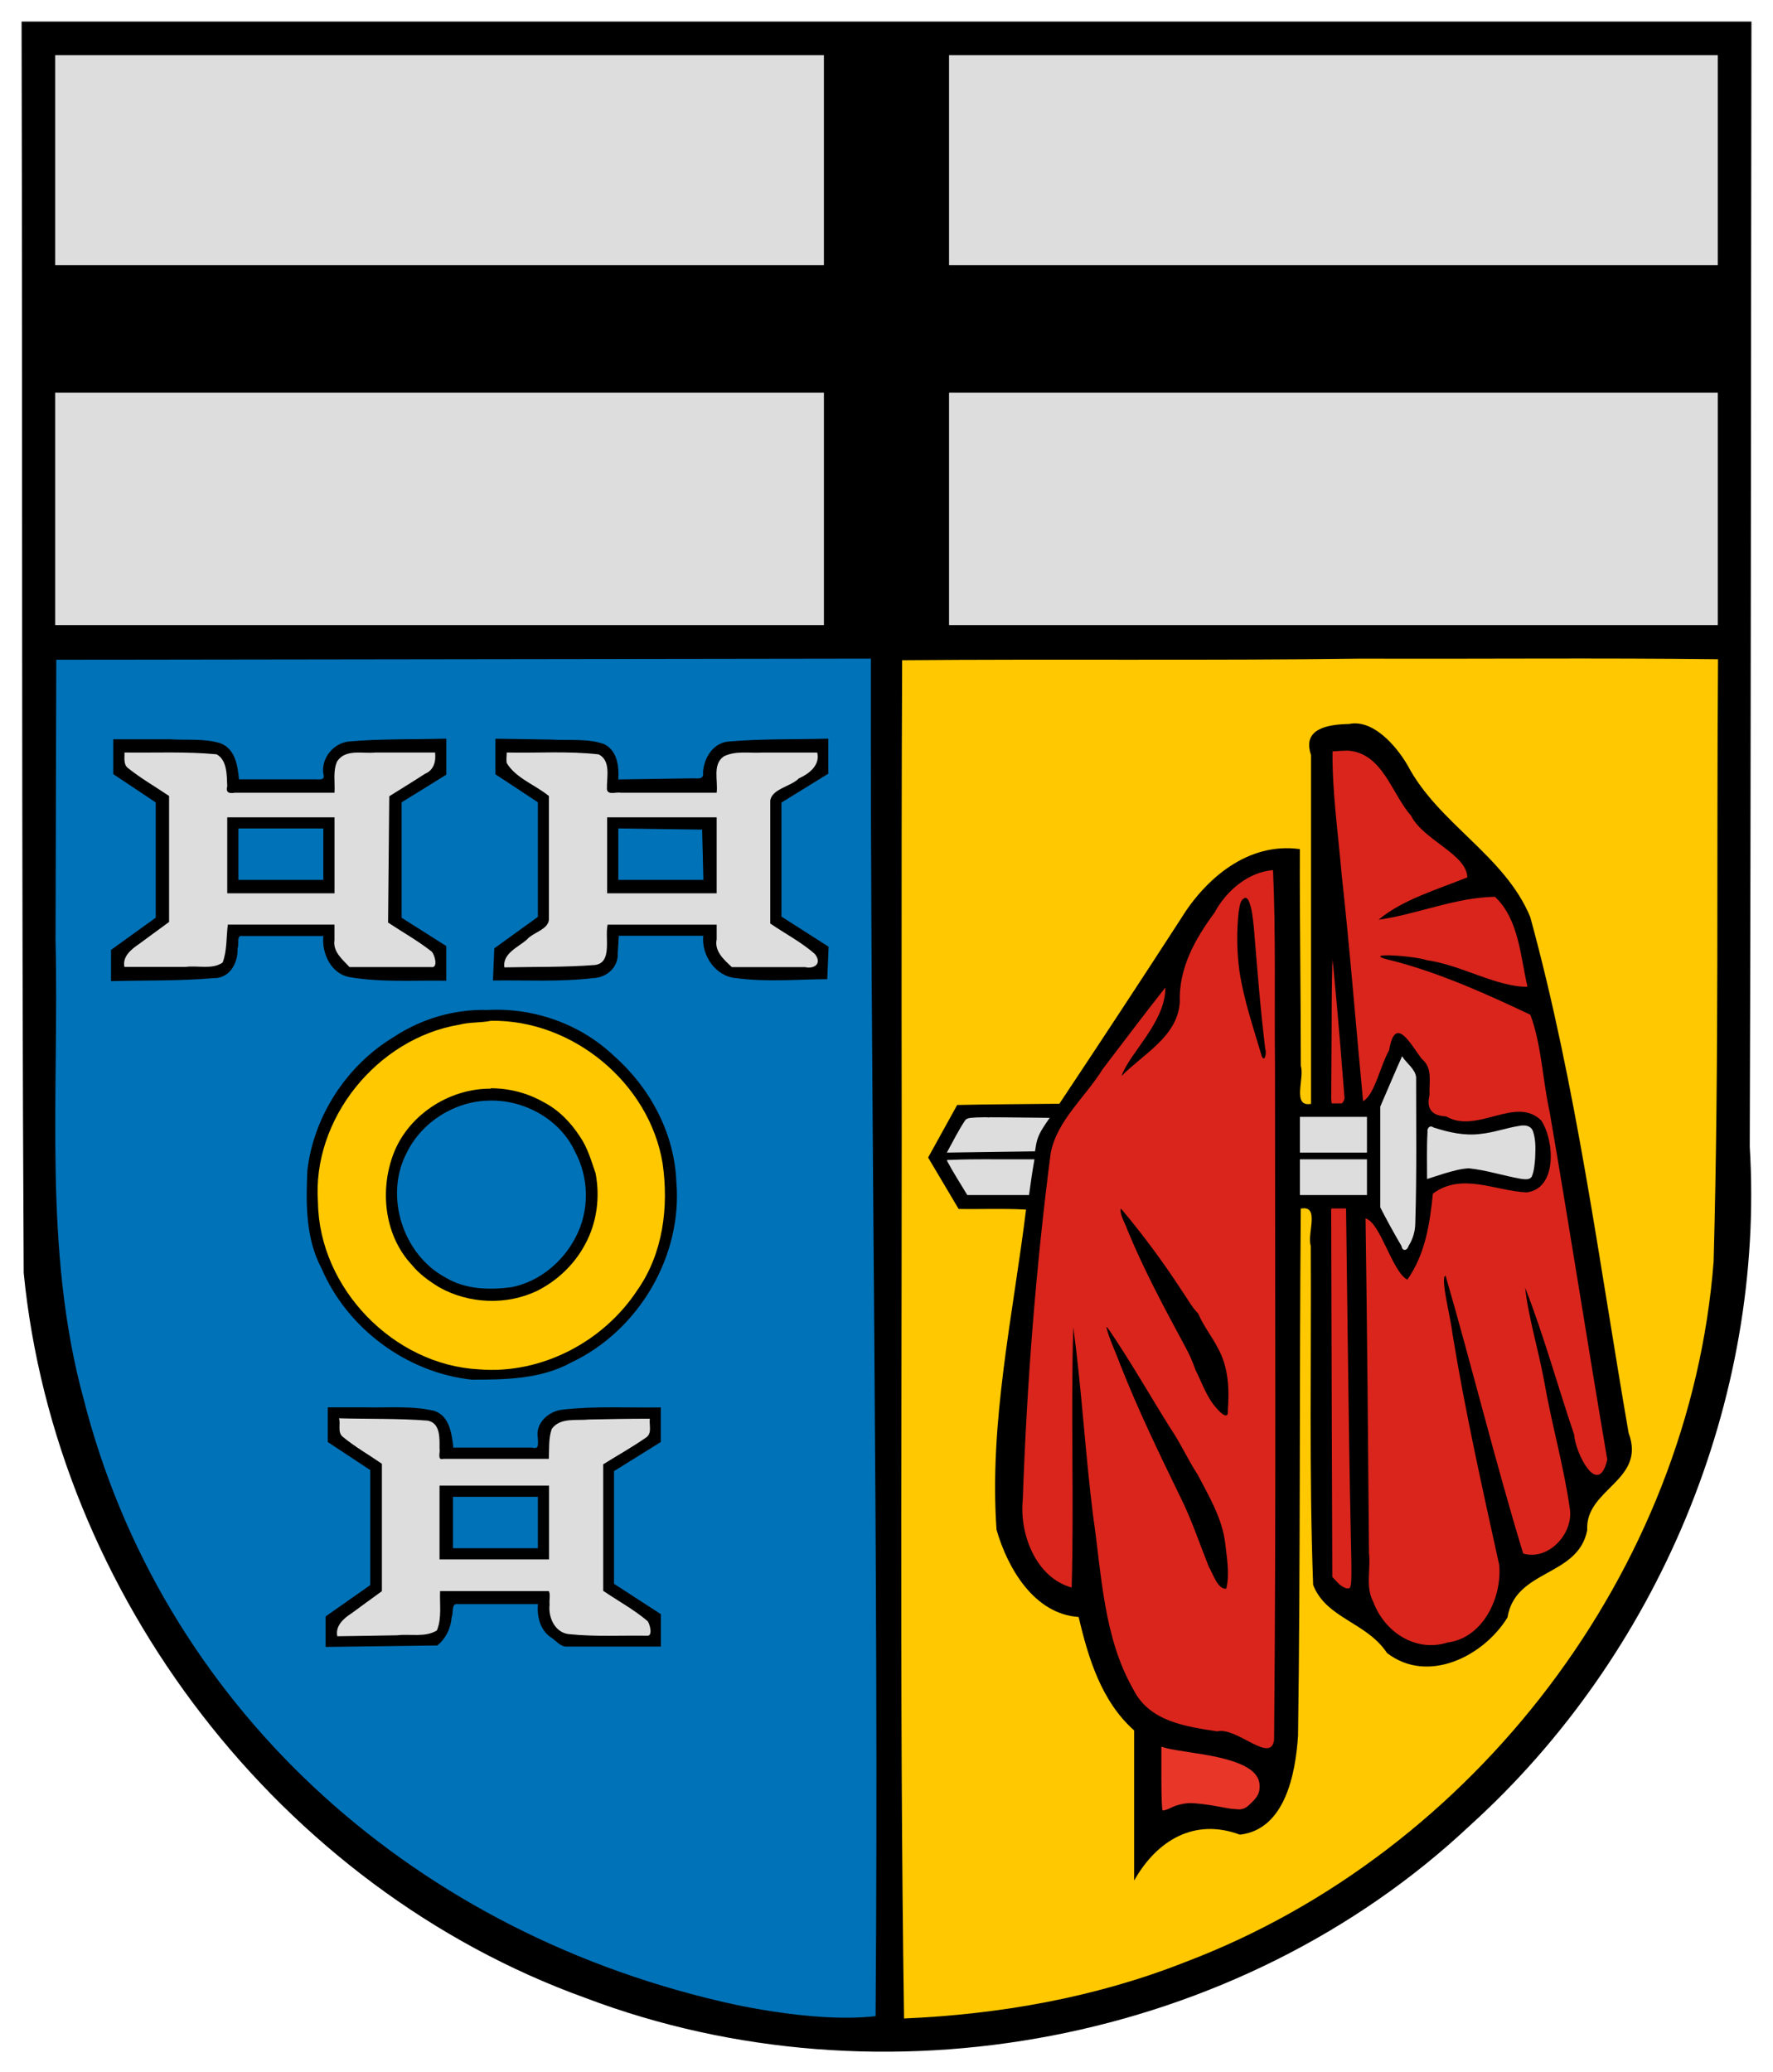 <?xml version="1.0" encoding="UTF-8" standalone="no"?>
<svg xmlns:dc="http://purl.org/dc/elements/1.1/" xmlns:cc="http://creativecommons.org/ns#" xmlns:rdf="http://www.w3.org/1999/02/22-rdf-syntax-ns#" xmlns:svg="http://www.w3.org/2000/svg" xmlns="http://www.w3.org/2000/svg" version="1.0" width="410.85" height="480">
  <path d="m4.999,5c0.231,96.64-0.03,193.31,0.494,289.92,7.362,74.6,59.479,142.47,130.11,167.94,68.74,26.07,151.28,10.59,205.04-39.95,43.52-39.4,68.38-98.5,64.82-157.23,0.28-86.9,0.25-173.79,0.39-260.68h-400.85z" fill="#000" />
  <path fill="#ddd" d="m12.782,12.768,89.068,0,89.07,0,0,24.339,0,24.339-89.07,0-89.068,0,0-24.339,0-24.339z" />
  <path fill="#ddd" d="m219.92,12.768,89.07,0,89.07,0,0,24.339,0,24.339-89.07,0-89.07,0,0-24.339,0-24.339z" />
  <path d="m12.782,90.964h178.14v53.856h-178.14v-53.856z" fill="#ddd" />
  <path d="m219.92,90.964h178.14v53.856h-178.14v-53.856z" fill="#ddd" />
  <path style="fill:#0072b8" d="m 201.8,152.59 c -0.16,103.76 1.925,210.757 1.095,314.507 -15.124,1.753 -35.922,-3.425 -35.922,-3.425 C 93.962,446.63 37.26,394.34 19.35,324.01 9.897,289.42 13.743,253.2 12.868,217.81 c 0.06,-21.66 0.115,-43.31 0.173,-64.96 62.92,-0.1 125.84,-0.17 188.76,-0.26 z" />
  <path d="m315.32,152.59c27.59,0.1,55.21-0.19,82.79,0.14-0.36,46.51,0.27,93.04-1.02,139.54-5.51,71.57-55.48,136.94-122.44,162.3-20.76,8.2-42.93,12.11-65.16,13.07-1.15-77.92-0.38-155.88-0.57-233.82,0-26.95,0-53.91,0.13-80.86,35.4-0.31,71.02,0.12,106.27-0.37z" fill="#ffc800" />
  <path d="m312.62,167.73c-4.92,0.1-10.93,1.05-8.82,7.18v80.84c-4.5,0.8-1.46-5.98-2.37-8.78,0-16.75-0.28-33.5-0.22-50.25-11.94-1.66-21.83,6.73-27.66,16.27-9.26,14.31-18.63,28.54-28.07,42.73-7.89,0.1-15.79,0.1-23.68,0.28-2.26,4.05-4.47,8.13-6.73,12.18,2.36,3.97,4.71,7.94,7.07,11.91,5.21,0.1,10.42-0.16,15.62,0.15-3.03,24.58-8.58,49.25-6.84,74.15,2.56,8.94,8.74,19.55,19.03,20.23,2.24,9.54,5.29,19.58,12.86,26.28v34.77c5.3-9.34,13.98-14.53,24.51-10.62,10.5-1.2,12.89-14.16,13.47-22.93,0.57-40.69,0.29-81.4,0.63-122.1,4.55-0.92,1.39,5.88,2.32,8.59,0.15,26.19-0.42,52.41,0.55,78.59,3.04,7.79,12.39,8.61,17.11,15.76,9.44,7.28,22.36,0.81,27.92-8.23,1.85-11.27,16.35-9.34,18.48-20.22-0.54-9.62,13.75-11.43,9.59-22.53-6.91-39.94-12.08-80.36-22.79-119.52-5.92-14.31-21.33-21.62-28.46-35.22-2.73-4.64-8.06-10.64-13.52-9.51z" fill="#000" />
  <path d="m103.41,171.13c-7.485,0.21-14.99,0-22.456,0.65-3.645,0.31-6.553,3.83-6.03,7.48,0.556,1.75-1.151,1.24-2.301,1.29h-17.248c-0.299-3.16-0.851-6.98-4.209-8.32-3.765-1.21-7.842-0.7-11.748-0.95h-13.172v8.07c3.285,2.18,6.564,4.37,9.839,6.56v26.7c-3.457,2.48-6.909,4.97-10.357,7.46v7.24c7.906-0.23,15.841,0,23.721-0.7,3.815,0.1,5.744-3.54,5.605-6.93,0.394-0.91-0.331-3.09,1.104-2.83h18.766c-0.395,3.97,1.75,8.71,5.984,9.51,7.423,1.29,15.001,0.72,22.502,0.85v-8.03c-3.452-2.18-6.9-4.37-10.346-6.56v-26.74c3.448-2.14,6.9-4.27,10.356-6.4v-8.33z" fill="#000" />
  <path d="m191.96,171.13c-7.66,0.21-15.35,0-23,0.66-3.67,0.22-5.86,3.79-6.06,7.18,0.27,1.67-1.17,1.36-2.34,1.35-5.76,0.1-11.52,0.18-17.28,0.26,0.19-3.02-0.23-6.64-3.25-8.17-3.84-1.39-8.07-0.8-12.09-1.06-4.38-0.1-8.76-0.13-13.14-0.2v8.24c3.29,2.15,6.57,4.32,9.84,6.49v26.54c-3.36,2.43-6.73,4.86-10.1,7.29-0.1,2.48-0.2,4.97-0.31,7.45,7.75-0.12,15.54,0.37,23.26-0.56,3.16-0.1,5.87-2.59,5.66-5.85,0.1-1.32,0.16-2.63,0.24-3.95h19.57c-0.46,4.55,2.89,9.48,7.65,9.81,6.99,0.95,14.06,0.29,21.09,0.24,0.1-2.5,0.2-5.01,0.31-7.51-3.64-2.34-7.28-4.67-10.93-6.99v-26.41c3.62-2.24,7.24-4.47,10.86-6.7v-8.11z" fill="#000" />
  <path d="m312.34,173.9c8.07,0.59,10.09,9.91,14.66,15.13,2.85,5.62,12.92,8.89,13.01,14.24-6.9,2.79-15.12,5.2-20.55,9.81,9.06-1.28,17.76-5.17,26.96-5.31,5.53,5.19,5.9,13.77,7.53,20.84-6.98,0.12-15.44-5.06-23.24-6.14-3.52-1.18-17.19-1.93-7.43,0.26,10.86,2.9,21.21,7.57,31.35,12.37,2.61,7.06,2.83,15.19,4.49,22.65,4.6,26.78,8.77,53.64,13.33,80.42-2.13,9.02-7.4-1.54-7.68-5.8-3.84-11.31-7-22.89-11.34-34.01,0.6,6.21,3.1,14.56,4.39,21.6,1.71,9.91,4.54,19.64,5.95,29.57,0.88,5.91-5.08,12.11-10.81,10.39-6.49-21.32-11.78-42.98-17.98-64.38-1.33,0.27,1.17,9.6,1.6,13.5,2.94,17.98,6.92,35.77,10.83,53.55,0.66,7.49-3.72,16.87-11.95,17.94-7.47,2.37-14.7-2.49-17.26-9.47-1.83-3.39-0.53-7.55-0.97-11.28-0.21-25.83-0.42-51.67-0.8-77.5,3.45,0.92,6.15,12.36,9.69,14.19,4.2-6,5.2-13.02,5.92-19.93,6.67-4.97,14.42-0.63,21.69-0.29,7.14-0.82,6.52-11.93,3.41-16.67-5.93-5.8-14.92,3.28-22.04-0.94-3.27-0.13-4.62-1.71-3.84-4.94-0.15-2.95,0.82-6.27-1.82-8.39-2.61-3.44-6.15-10.35-7.54-2.01-2.02,3.51-3.39,10.42-6.04,11.82-1.68-17.6-3.06-35.27-5-52.86-0.79-9.38-2.17-18.75-2.08-28.18,1.17-0.1,2.61-0.15,3.56-0.18z" fill="#da251c" />
  <path d="m28.835,174.34c7.12,0.1,14.265-0.26,21.361,0.42,2.477,1.36,2.352,4.89,2.46,7.4-0.401,1.48,0.451,1.72,1.75,1.5h23.107c0.143-2.42-0.415-5.01,0.617-7.27,1.951-2.96,5.938-1.72,8.899-2.05h13.791c0.23,2.01-0.26,4.1-2.355,4.94-2.727,1.78-5.51,3.47-8.265,5.2-0.1,9.75-0.191,19.51-0.274,29.26,3.351,2.22,6.884,4.2,10.052,6.68,0.752,0.63,1.652,3.96-0.05,3.63h-18.932c-1.646-1.78-3.9-3.54-3.493-6.27v-3.57h-24.712c-0.372,2.93-0.151,6.01-1.2,8.79-2.405,1.7-5.835,0.61-8.649,1.02h-14.117c-0.485-2.42,1.564-4.07,3.376-5.3,2.315-1.72,4.654-3.41,6.981-5.12v-29.19c-3.183-2.15-6.543-4.07-9.541-6.48-1.115-0.86-0.729-2.5-0.801-3.59z" fill="#ddd" />
  <path d="m117.39,174.34c7.11,0.16,14.28-0.38,21.35,0.44,2.91,1.49,1.81,5.39,1.9,8.05,0.18,1.5,2.17,0.58,3.22,0.83h22.21c0.36-2.78-1.04-6.55,1.65-8.42,2.79-1.4,6.03-0.68,9.05-0.89h12.6c0.7,2.95-1.89,4.93-4.25,5.99-1.87,1.91-6.26,2.4-6.63,5.15v28.47c3.44,2.35,7.19,4.3,10.33,7.05,1.77,2.27-0.17,3.53-2.27,3.05h-16.96c-1.81-1.69-4.1-3.67-3.52-6.45v-3.39h-25.27c-0.7,3.01,1.18,8.8-2.93,9.35-6.98,0.54-14,0.4-21,0.55-0.45-3.2,3.14-4.65,5.15-6.37,1.48-1.8,5.33-2.4,5.18-5.02v-28.3c-3.16-2.6-7.64-4.11-9.78-7.65-0.15-0.81,0-1.63,0-2.44z" fill="#ddd" />
  <path fill="#000" d="m52.656,189.36,0,8.8,0,8.8,12.429,0,12.428,0,0-8.8,0-8.8-12.428,0-12.429,0z" />
  <path fill="#000" d="m140.69,189.36,0,8.8,0,8.8,12.69,0,12.69,0,0-8.8,0-8.8-12.69,0-12.69,0z" />
  <path fill="#0072b8" d="m143.28,191.93,9.71,0.14,9.71,0.13,0.15,5.83,0.14,5.83-9.85,0-9.86,0,0-5.96,0-5.97z" />
  <path fill="#0072b8" d="m55.246,191.94,9.839,0,9.839,0,0,5.96,0,5.96-9.839,0-9.839,0,0-5.96,0-5.96z" />
  <path d="m294.99,201.59c0.68,14.72,0.29,30.09,0.46,45.08,0,52.14,0.27,104.28-0.21,156.41-0.75,5.68-8.61-3.04-13.18-1.96-7.26-1.11-15.69-2.28-19.38-9.61-7.05-12.24-7.39-26.87-9.41-40.52-1.8-14.46-2.61-29.05-4.56-43.48-0.62,20.08,0.19,40.2-0.38,60.28-8.18-2.21-12.13-12.27-11.33-20.25,0.93-26.87,3.02-53.74,6.47-80.41,1.5-7.6,8.05-12.96,12.02-19.4,4.82-6.32,9.66-12.75,14.55-18.94,0.1,7.95-8.41,15.31-10.15,20.5,4.99-5.1,12.99-9.13,13.49-17.08-0.26-7.87,3.5-14.62,8.05-20.76,2.79-5.19,7.92-9.43,13.56-9.86z" fill="#da251c" />
  <path d="m288.55,208c-1.31,0.44-1.27,2.17-1.53,3.32-0.47,4.52-0.42,9.11,0.18,13.61,1.02,6.74,3.25,13.22,5.17,19.74,0.74,1.67,1.16-0.88,0.83-1.59-1.15-9.37-1.87-18.78-2.65-28.18-0.27-2.13-0.35-4.35-1.25-6.33-0.16-0.28-0.4-0.57-0.75-0.57z" fill="#000" />
  <path fill="#da251c" d="m308.75,222.24c0.17,0.46,1.74,18.17,2.57,29.13l0.25,3.1c-0.11,0.49-0.33,0.89-0.62,1.17h-0.89-1.44c-0.1-0.19-0.1-0.59-0.15-1.12l0.1-15.84c0-9.33,0.14-16.73,0.24-16.44z" />
  <path d="m113,233.99c-7.72-0.22-15.358,2.03-21.79,6.28-10.846,6.55-18.483,18.23-19.977,30.82-0.354,7.7-0.443,15.82,3.298,22.82,5.969,13.91,19.748,24.12,34.789,25.73,7.83,0,16.03-0.11,23.09-4,15.56-7.36,25.78-24.61,24.32-41.82-0.43-11.2-6.03-21.73-14.35-29.09-7.8-7.49-18.7-11.32-29.38-10.74z" fill="#000" />
  <path d="m113.76,236.5c18.87-0.33,36.75,14.4,39.79,33.07,1.44,10.03,0.1,20.84-5.85,29.31-7.88,12.02-22.29,19.56-36.72,18.37-19.788-1.02-36.998-18.8-37.299-38.63-1.442-19.36,13.709-38.03,32.739-41.22,2.4-0.64,4.92-0.4,7.34-0.9z" fill="#ffc800" />
  <path d="m324.9,244.7c0.99,1.64,3.04,2.94,3.25,4.86,0,11.25,0.16,22.49-0.19,33.73,0,1.91-0.55,3.79-1.58,5.4-0.3,1.11-1.43,1.25-1.61,0-1.73-2.94-3.38-5.96-4.93-8.97v-23.34c1.7-3.88,3.33-7.84,5.06-11.67z" fill="#ddd" />
  <path d="m113.8,252.22c-9.91-0.1-19.7,6.39-22.906,15.88-2.872,8.3-1.622,18.33,4.5,24.9,1.73,2.15,4.039,3.8,6.406,5.25,6.87,3.84,15.6,4.21,22.71,0.79,4.62-2.34,8.63-6.12,11.07-10.75,2.72-4.95,3.5-10.88,2.44-16.43-0.99-2.88-1.84-5.93-3.61-8.5-2.13-3.29-4.91-6.18-8.43-8.01-3.74-2.13-8.03-3.24-12.33-3.22l0.12,0.1z" fill="#000" />
  <path d="m113.28,254.99c8.15-0.27,16.47,4.29,19.95,11.79,3.29,6.08,3.41,13.74,0.15,19.87-2.94,5.73-8.44,10.3-14.82,11.56-5.13,0.67-10.65,0.55-15.22-2.18-9.976-5.26-14.377-18.97-9.073-28.98,3.47-7.12,11.103-11.92,19.013-12.06z" fill="#0072b8" />
  <path d="m301.22,258.75h15.54v8.28h-15.54v-8.28z" fill="#ddd" />
  <path d="m229.31,258.85c4.64,0,9.29,0.1,13.93,0.13-1.09,1.61-2.3,3.19-2.88,5.08-0.28,0.87-0.35,1.79-0.52,2.68-6.81,0.1-13.62,0.2-20.43,0.29,1.4-2.54,2.68-5.17,4.31-7.58,0.66-0.6,1.68-0.45,2.51-0.56,1.02,0,2.05-0.1,3.08,0z" fill="#ddd" />
  <path d="m352.8,260.77c1.01-0.14,2.15,0.32,2.45,1.38,0.68,2,0.56,4.15,0.48,6.23-0.12,1.4-0.23,2.84-0.75,4.16-0.51,0.91-1.73,0.66-2.59,0.56-4.04-0.71-7.96-2.01-12.04-2.43-1.97,0.1-3.88,0.69-5.76,1.23-1.3,0.42-2.6,0.83-3.9,1.25,0-3.62-0.1-7.24,0.1-10.86-0.14-0.92,0.52-1.71,1.41-1.07,3.5,1.13,7.2,1.97,10.89,1.48,3.06-0.3,5.96-1.39,8.98-1.86,0.25,0,0.51-0.1,0.77-0.1z" fill="#ddd" />
  <path d="m229.57,268.59h10.14c-0.49,2.75-0.88,5.51-1.26,8.28h-14.3c-1.58-2.63-3.25-5.21-4.69-7.91-0.1-0.4,0.61-0.16,0.89-0.24,3.07-0.14,6.15-0.14,9.22-0.15z" fill="#ddd" />
  <path d="m301.22,268.59h15.54v8.28h-15.54v-8.28z" fill="#ddd" />
  <path fill="#da251c" d="m308.51,279.98,1.68,0,1.73,0,0.36,28.74c0.19,15.8,0.49,35.61,0.68,44.02,0.34,15.01,0.33,15.27-0.68,15.27-0.57,0-1.59-0.59-2.28-1.32l-1.27-1.35-0.14-42.67-0.13-42.46c0-0.1,0.1-0.16,0.1-0.23z" />
  <path d="m259.65,280.04c-0.1,1.59,1.05,3.28,1.58,4.85,3.84,9.36,8.65,18.27,13.44,27.16,0.94,1.69,1.7,3.45,2.33,5.27,1.55,3.06,2.62,6.46,4.98,9.03,0.82,0.96,2.78,2.82,2.54,0.36,0.38-4.86,0.14-9.99-2.28-14.34-1.39-2.75-3.4-5.2-4.58-8.03-1.45-1.46-2.43-3.36-3.62-5.04-4.27-6.59-8.94-12.92-13.98-18.94l-0.17-0.17-0.24-0.15z" fill="#000" />
  <path d="m256.37,307.46c0.7,2.85,2.1,5.63,3.12,8.43,4.11,10.49,9.02,20.64,13.95,30.77,2.64,5.27,4.5,10.86,6.67,16.33,1,1.63,2.06,5.3,4.05,5.08,0.83-3.42,0.14-7.03-0.24-10.48-0.68-5.82-3.77-10.93-6.43-16.02-2.28-3.45-3.93-7.27-6.28-10.68-4.76-7.61-9.21-15.44-14.26-22.87-0.19-0.1-0.3-0.58-0.58-0.56z" fill="#000" />
  <path d="m75.96,326.07v8.02c3.27,2.17,6.544,4.33,9.823,6.49v26.66c-3.444,2.41-6.886,4.83-10.326,7.25v7.07c8.624-0.12,17.249-0.24,25.873-0.34,1.99-1.6,3.11-3.96,3.33-6.5,0.4-0.91,0-2.79,0.91-3.08h19.08c-0.24,2.81,0.45,5.83,2.85,7.6,1.19,0.69,2.19,2.14,3.59,2.24h22.05v-7.51c-3.62-2.34-7.24-4.69-10.86-7.04v-26.1c3.61-2.25,7.23-4.49,10.84-6.74v-8.02c-7.61,0.12-15.25-0.36-22.82,0.52-3.18,0.35-6.3,3.12-5.67,6.54,0,1.19,0.41,2.79-1.34,2.24h-18.24c-0.37-3.23-0.86-7.3-4.42-8.51-5.27-1.23-10.758-0.67-16.131-0.81h-8.539z" fill="#000" />
  <path d="m78.549,328.59c6.853,0.19,13.728,0,20.563,0.54,2.938,0.55,2.758,4.09,2.738,6.42,0.22,0.89-0.63,2.84,0.88,2.43h24.45c0.1-2.31-0.1-4.72,0.67-6.92,1.95-2.73,5.71-1.88,8.59-2.19,4.71-0.1,9.43-0.19,14.14-0.18-0.2,1.53,0.64,3.51-1.04,4.47-3.15,2.18-6.51,4.06-9.76,6.09v29.31c3.43,2.34,7.12,4.33,10.29,7.02,0.53,0.71,1.27,3.54-0.13,3.38-5.93-0.1-11.9,0.26-17.81-0.34-3.43-0.16-5.14-3.8-4.78-6.86-0.12-0.99,0.24-2.45-0.18-3.14h-25.19c-0.13,3.03,0.43,6.23-0.73,9.1-2.646,1.69-6.208,0.78-9.241,1.14-4.618,0.1-9.236,0.15-13.854,0.22-0.488-2.44,1.492-4.15,3.364-5.35,2.313-1.72,4.652-3.39,6.977-5.09v-29.52c-3.047-2.1-6.3-3.94-9.144-6.31-1.205-1.1-0.359-2.96-0.803-4.22z" fill="#ddd" />
  <path fill="#000" d="m101.85,344.19,0,8.55,0,8.54,12.69,0,12.69,0,0-8.54,0-8.55-12.69,0-12.69,0z" />
  <path fill="#0072b8" d="m104.96,346.78,9.84,0,9.84,0,0,5.96,0,5.95-9.84,0-9.84,0,0-5.95,0-5.96z" />
  <path fill="#e83629" d="m269.12,404.67l1.15,0.34c0.64,0.19,3.49,0.68,6.34,1.1,10.74,1.56,15.28,3.85,15.28,7.73,0,1.49-0.4,2.32-1.76,3.69-1.13,1.13-1.73,1.63-3.03,1.67l-1.62-0.13h-0.11c-0.83-0.12-1.81-0.3-3.12-0.55-2.24-0.43-5.12-0.78-6.42-0.78-1.29,0-3.21,0.44-4.25,0.97-1.05,0.53-2.03,0.85-2.19,0.7-0.15-0.16-0.27-3.54-0.27-7.51v-7.19z" />
</svg>
